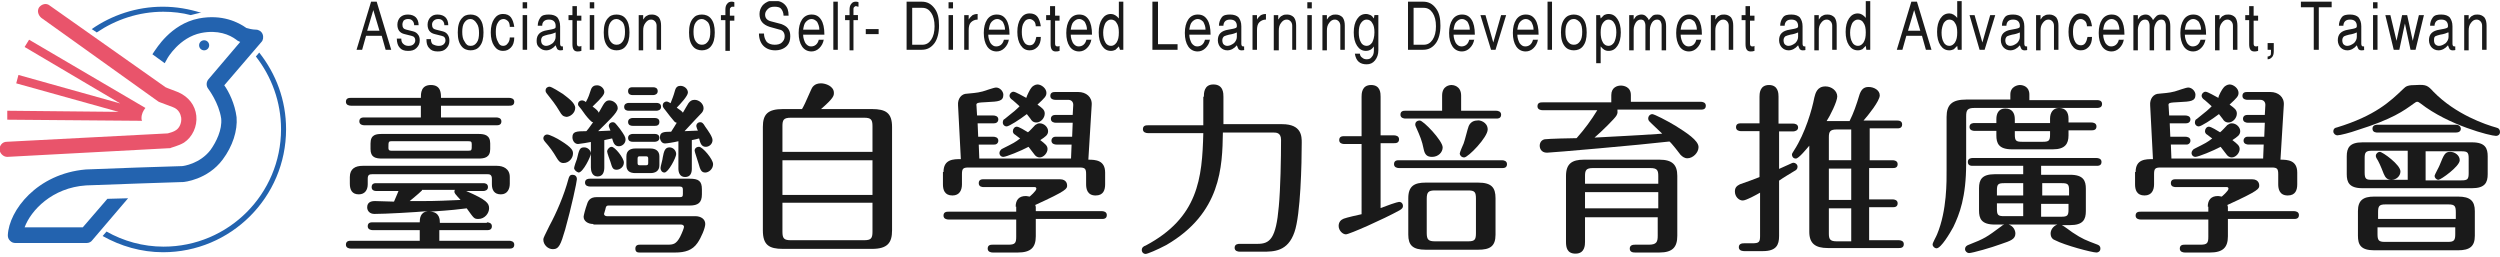 <?xml version="1.0" encoding="utf-8"?>
<!-- Generator: Adobe Illustrator 24.0.3, SVG Export Plug-In . SVG Version: 6.00 Build 0)  -->
<svg version="1.1" id="Layer_1" xmlns="http://www.w3.org/2000/svg" xmlns:xlink="http://www.w3.org/1999/xlink" x="0px" y="0px"
	 viewBox="0 0 894 92" style="enable-background:new 0 0 894 92;" xml:space="preserve">
<style type="text/css">
	.st0{clip-path:url(#SVGID_2_);}
	.st1{fill:#1A1A1A;}
	.st2{fill:#E9546B;}
	.st3{fill:#2363AF;}
</style>
<g>
	<defs>
		<rect id="SVGID_1_" x="-0.2" y="0.4" width="894.2" height="90.3"/>
	</defs>
	<clipPath id="SVGID_2_">
		<use xlink:href="#SVGID_1_"  style="overflow:visible;"/>
	</clipPath>
	<g class="st0">
		<path class="st1" d="M174.1,79.5c0.6,0,1.8,0.2,1.8,1.4c0,1.4-1.2,1.4-1.8,1.4h-17v3.8h25c0.6,0,1.8,0.2,1.8,1.4
			c0,1.4-1.2,1.4-1.8,1.4h-56.6c-0.6,0-1.8-0.2-1.8-1.4c0-1.4,1.2-1.4,1.8-1.4h24.6v-3.8h-16.8c-0.6,0-1.8-0.2-1.8-1.4
			c0-1.4,1.2-1.4,1.8-1.4h16.8c0-1.4,0.2-3.6,2.8-4c-4.4,0.4-15,1-19,1c-1.6,0-2.6-1-2.6-2.4c0-2.2,2.2-2.2,2.8-2.2
			c0.2,0,5.8,0.2,6.8,0.2c1-2.4,1.4-3.2,1.6-3.8h-8c-0.6,0-1.6-0.2-1.6-1.4c0-1.4,1.2-1.4,1.6-1.4h38.4c0.6,0,1.6,0.2,1.6,1.4
			s-1.2,1.4-1.6,1.4h-6.2c7.4,3.2,8.2,4.4,8.2,6.2s-1.6,3.8-3.8,3.8c-1.6,0-1.6-0.2-4.2-3.8c-3.4,0.4-4.4,0.6-13.2,1.2
			c3.6,0,3.6,3,3.6,4h16.8V79.5z M182.1,35c0.6,0,1.8,0.2,1.8,1.4c0,1.4-1.2,1.4-1.8,1.4h-24.4V42h19.8c0.6,0,1.8,0.2,1.8,1.4
			c0,1.4-1.2,1.4-1.8,1.4h-47.2c-0.6,0-1.8-0.2-1.8-1.4c0-1.4,1.2-1.4,1.8-1.4h20.2v-4.2h-25c-0.6,0-1.8-0.2-1.8-1.4
			c0-1.4,1.2-1.4,1.8-1.4h25c0-1.6,0-4.6,3.6-4.6c3.6,0,3.6,3,3.6,4.6H182.1z M177.7,59.3c2.2,0,4.6,1,4.6,4v2.4
			c0,1.8-0.8,3.8-3.2,3.8c-2.4,0-3.2-1.6-3.2-3.6v-2c0-1.6-1-1.6-1.6-1.6h-41.2c-1,0-1.6,0.2-1.6,1.6v2c0,2-1,3.6-3.2,3.6
			c-2.4,0-3.2-1.6-3.2-3.8v-2.4c0-3,2-4,4.6-4H177.7L177.7,59.3z M175.3,53.3c0,3-2,3.4-4.2,3.4h-34.4c-2.4,0-4.2-0.4-4.2-3.4v-2
			c0-3.2,2-3.4,4.2-3.4h34.4c2.2,0,4.2,0.4,4.2,3.4V53.3z M167.5,53.9c1.2,0,1.2-0.2,1.2-2.2c0-1-0.2-1.2-1.2-1.2h-27.4
			c-1.2,0-1.2,0.2-1.2,2.4c0,1,0.6,1,1.2,1H167.5L167.5,53.9z M150.9,68.1c-1.4,1.4-4.2,3.6-4.4,3.8h5c4.4,0,8.8-0.2,13.2-0.4
			c-2-2.2-2.2-2.4-2.2-3c0-0.2,0-0.4,0.2-0.6h-11.8V68.1z"/>
		<path class="st1" d="M200.5,50.3c4.2,2.6,4.4,3.6,4.4,4.6c0,1.6-1.4,3.4-3.4,3.4c-1.2,0-1.8-0.8-2.4-1.8c-1.4-2.4-2.6-4-4.2-5.8
			c-0.2-0.2-0.6-0.8-0.6-1.2c0-0.8,0.6-1.4,1.4-1.4C196.5,48.1,199.3,49.5,200.5,50.3z M196.5,80.7c2.4-4.4,5.2-10.8,6.8-16.8
			c0.2-0.6,0.4-1.4,1.4-1.4c0.8,0,1.6,0.4,1.6,1.6c0,0.8-2,10.2-4.2,18c-1.6,5.4-2.2,7-4.4,7c-1.8,0-3.4-1.6-3.4-3.4
			C194.3,84.9,194.9,84.1,196.5,80.7z M200.1,39.8c-1.4-2.4-3-4.4-4.6-6.4c-0.2-0.2-0.4-0.6-0.4-1c0-1,0.8-1.4,1.4-1.4
			c0.8,0,3.8,2,4.8,2.6c1.8,1.4,4.4,3.2,4.4,5c0,1.8-1.8,3.2-3.2,3.2C201.3,41.6,200.9,41.2,200.1,39.8z M211.7,50.7
			c-0.8,0.2-4.6,0.8-5,0.8c-1.2,0-2-1.2-2-2.4c0-2,1.2-2.2,5-2.2c1.2-1.4,1.2-1.6,2.4-3.2c-0.4,0-0.6-0.2-1.2-0.8
			c-1-1-2.2-2.6-3-3.8c-1-1.2-1.2-1.4-1.2-1.8c0-1,0.8-1.4,1.4-1.4c0.4,0,1,0.2,1.4,0.6c1-1.8,1.2-2.6,1.8-4.4
			c0.4-1.2,1.2-1.6,2.2-1.6c1.4,0,2.6,1.2,2.6,2.4c0,0.8-0.6,1.8-4.2,5.2c1.4,1,2,1.6,2.2,2.2c0.6-1,0.8-1.4,1.6-2.8
			c0.6-1,1.2-1.6,2.2-1.6c1.4,0,3,1.2,3,2.8s-3.6,4.8-7,8.2c0.6,0,3.8-0.2,4.4-0.2c-0.2-0.6-0.6-1.4-0.6-1.6c0-1,0.8-1.4,1.4-1.4
			c0.8,0,1,0.4,2.6,2.4c1.6,2.2,2,3,2,3.8c0,1.4-1.2,2.4-2.4,2.4c-1.6,0-2-1.4-2.4-2.8c-1.2,0.2-1.6,0.4-2.8,0.6v9.8
			c0,1.4-0.4,3.2-2.4,3.2s-2.4-2-2.4-3.2v-9.2H211.7z M205.3,60.1c0-0.4,0.8-2.8,1-3.2c0.8-3.4,1-4.2,2.6-4.2c1.4,0,2.4,1.2,2.4,2.2
			s-2.8,6.8-4.4,6.8C206.1,61.5,205.3,60.7,205.3,60.1z M212.1,80.1c-1.8,0-3.4-1-3.4-2.6c0-0.4,0.6-2.8,1.2-4.4
			c0.4-1.4,1.2-2.6,3.4-2.6H243c1,0,1.2-0.2,1.2-1.2v-1.4c0-0.8-0.2-1.2-1.2-1.2h-32c-0.6,0-1.8-0.2-1.8-1.4c0-1.4,1.4-1.4,1.8-1.4
			h35.6c3.2,0,4.4,0.8,4.4,3.8v1.8c0,3-1.4,4-4.4,4h-29c-0.6,0-0.8,0.2-1,0.8c0,0.4-0.6,2-0.6,2.2c0,0.4,0.4,0.8,1,0.8h31.6
			c2,0,3.6,1,3.6,2.8c0,1.4-1.4,4.8-2.8,6.8c-1.8,2.6-4.4,3.4-8,3.4h-12.6c-0.6,0-1.6,0-1.6-1.4c0-1.4,1.2-1.4,1.6-1.4h9.8
			c2.2,0,3.2-0.2,4.6-2.8c0.8-1.6,1.4-3.2,1.4-3.6s-0.4-0.8-1-0.8h-31.4V80.1z M218.7,52.5c1.2,0,4.4,4,4.4,5.6
			c0,1.6-1.4,2.6-2.6,2.6c-1.4,0-1.6-0.8-2.2-2.8c-0.2-0.6-1.2-3.2-1.2-3.8C217.3,53.1,218.1,52.5,218.7,52.5z M234.8,36.8
			c0.6,0,1.6,0.2,1.6,1.4s-1.2,1.4-1.6,1.4h-10c-0.6,0-1.6-0.2-1.6-1.4s1.2-1.4,1.6-1.4H234.8z M235.8,59.1c0,2-1.4,2.8-3.2,2.8
			h-5.4c-2,0-3.2-0.8-3.2-2.8v-3.2c0-2.2,1.6-2.8,3.2-2.8h5.4c2,0,3.2,1,3.2,2.8V59.1z M233.6,31.2c0.6,0,1.6,0.2,1.6,1.4
			c0,1.2-1.2,1.4-1.6,1.4h-7.4c-0.6,0-1.6-0.2-1.6-1.4c0-1.4,1.2-1.4,1.6-1.4H233.6L233.6,31.2z M234.2,42.2c0.6,0,1.6,0.2,1.6,1.4
			c0,1.4-1.2,1.4-1.6,1.4h-8c-0.6,0-1.6-0.2-1.6-1.4c0-1.2,1.2-1.4,1.6-1.4H234.2z M234.2,47.9c0.6,0,1.6,0.2,1.6,1.4
			c0,1.2-1.2,1.4-1.6,1.4h-8c-0.6,0-1.6-0.2-1.6-1.4c0-1.2,1.2-1.4,1.6-1.4H234.2z M231.8,56.7c0-0.6-0.2-0.8-0.8-0.8h-2.2
			c-0.4,0-0.8,0-0.8,0.8v1.6c0,0.6,0.2,0.8,0.8,0.8h2.2c0.6,0,0.8-0.2,0.8-0.8V56.7z M242.6,50.5c-1.6,0.4-4.2,0.8-4.8,0.8
			c-1.2,0-1.8-1.2-1.8-2.2c0-1.8,1.2-2,4-2c1-1.6,1.2-1.8,2-3.2c-0.2,0-0.6-0.2-0.8-0.4c-0.4-0.4-2.8-3.4-3.2-4c-1-1.2-1-1.4-1-1.8
			c0-1,0.8-1.4,1.4-1.4c0.4,0,1,0.4,1.4,0.6c0.6-1.6,1-2.4,1.6-4.6c0.4-1.4,1.2-1.6,2-1.6c1.2,0,2.6,1,2.6,2.4c0,1.2-2.8,4.2-4,5.4
			c1.2,0.8,2,1.4,2.2,1.8c0.4-0.6,1.8-3.2,2-3.4c0.6-0.8,1.2-1.2,2.2-1.2c1.6,0,3.2,1.4,3.2,3c0,0.8-0.4,1.4-0.8,1.8
			c-1.2,1.2-3,3.2-6,6.4c0.6,0,4-0.2,4.8-0.2c-0.2-0.2-0.6-1.4-0.6-1.6c0-0.8,0.6-1.4,1.4-1.4c0.6,0,1,0.2,1.8,1.6
			c1,1.4,2.6,3.6,2.6,4.8c0,1.4-1.2,2.4-2.4,2.4c-1.6,0-2-1.4-2.4-3c-0.8,0.2-1.4,0.4-2.6,0.6v10.2c0,1.4-0.4,3-2.4,3
			s-2.4-1.8-2.4-3V50.5L242.6,50.5z M236.2,60.1c0-0.6,0.8-3.2,0.8-3.8c0.4-2.2,0.8-3.6,2.4-3.6c1.4,0,2.4,1.2,2.4,2.4
			c0,1.2-2.8,6.6-4.2,6.6C236.6,61.7,236.2,60.7,236.2,60.1z M250,52.5c1.2,0,5,4.4,5,6.2s-1.6,3-2.8,3c-1.4,0-1.8-1-2.4-3.2
			c-0.2-0.8-1.4-4.2-1.4-4.6C248.4,53.1,249,52.5,250,52.5z"/>
		<path class="st1" d="M286.8,39c0.8-1.4,1-1.8,3.2-6.8c0.4-1,1.2-2.4,3.6-2.4c1.6,0,4.6,1,4.6,3.4c0,1,0,1.8-4.6,5.8h18.2
			c5,0,7.2,1.4,7.2,6.4v37c0,4.4-1.6,6.6-7.2,6.6H280c-5,0-7.2-1.4-7.2-6.6v-37c0-4.4,1.6-6.4,7.2-6.4H286.8z M279.8,54.3H312v-9.2
			c0-2.4-0.6-3-3-3h-26.2c-2.6,0-3,0.8-3,3V54.3z M312,57.3h-32.2v12.4H312V57.3z M312,72.5h-32.2v10.4c0,2.4,0.6,3,3,3H309
			c2.4,0,3-0.6,3-3V72.5z"/>
		<path class="st1" d="M363.2,73.9c0-2.4,1.2-3.8,3.6-3.8c0.6,0,1,0.2,1.4,0.2c0,0,2.4-2,2.4-2.8c0-0.4-0.2-0.6-0.6-0.6h-18.2
			c-0.4,0-1.8,0-1.8-1.4s1.2-1.4,1.8-1.4h27.2c2.6,0,2.6,2,2.6,2.2c0,1.2,0,1.8-11.4,7c0,0.2,0.2,0.4,0.2,0.8v1.4h23.6
			c0.6,0,1.8,0.2,1.8,1.4c0,1.4-1.2,1.4-1.8,1.4h-23.6v6.2c0,4-1.8,5.8-6.4,5.8h-9c-0.6,0-1.8-0.2-1.8-1.4c0-1.4,1.2-1.4,1.8-1.4
			h5.6c2.4,0,2.8-0.6,2.8-2.8v-6.2h-24.2c-0.6,0-1.8-0.2-1.8-1.4c0-1.4,1.2-1.4,1.8-1.4h24.2v-1.8H363.2z M337.4,61.5
			c0-4.6,3.6-4.6,6.2-4.6l-1-19.2c-0.2-2.4,1.2-4.2,3.2-4.2c1.6-0.2,3.4-0.2,5.6-0.8c0.8-0.2,4-1.4,4.8-1.4c1.4,0,2.6,1.4,2.6,2.6
			c0,2.4-2,2.4-5.6,2.6c-3.8,0.2-4.2,0.2-4,1.4l0.2,3.4h5.8c0.6,0,1.8,0.2,1.8,1.4c0,0.4-0.2,1.4-1.6,1.4h-5.8l0.2,4.8h5.4
			c0.6,0,1.8,0.2,1.8,1.4c0,0.8-0.6,1.4-1.4,1.4H350l0.2,5h32.8l0.2-5h-5.4c-0.6,0-1.8-0.2-1.8-1.4c0-0.8,0.6-1.4,1.4-1.4h6l0.2-5
			h-6c-0.6,0-1.8-0.2-1.8-1.4c0-0.2,0-1.4,1.6-1.4h6.2l0.2-3.6c0-1.2-0.8-1.8-1.8-1.8h-4.6c-0.6,0-1.8-0.2-1.8-1.4
			c0-1.4,1.2-1.4,1.8-1.4h8.2c2.8,0,5,1.8,4.8,4.6l-1.2,19.6c2.6,0,6,0.2,6,4.6v4.2c0,2-0.6,4-3.4,4c-3,0-3.4-2.4-3.4-4v-3.6
			c0-2-0.4-2.4-2.4-2.4h-39.6c-2,0-2.4,0.4-2.4,2.4v3.6c0,2-0.8,4-3.4,4c-2.8,0-3.4-2-3.4-4v-4.4H337.4z M370.2,44.7
			c0.6-0.4,1-0.6,1.6-0.6c1.6,0,3,1.4,3,2.8c0,1.4-1,2-2.8,3.2c1.8,1.4,2.6,2,2.6,3.2c0,1.4-1.4,3-2.8,3c-1,0-1.6-0.6-2-1.2
			c-1.2-1.6-1.4-1.8-2-2.6c-2.6,1.4-8,3.6-9,3.6c-0.8,0-1.4-0.6-1.4-1.4c0-0.6,0.4-1,0.8-1.4c4.4-2.2,4.8-2.4,6.6-3.8
			c-0.4-0.2-1.8-1.4-2.2-1.6c-0.2-0.2-0.4-0.6-0.4-1c0-0.8,0.6-1.6,1.4-1.6s3,1.4,4,2C368.2,46.9,369.8,45.1,370.2,44.7z
			 M368.8,31.4c0.4-0.6,1.4-1.2,2.2-1.2c1.4,0,3.2,1.4,3.2,3c0,1.2-0.6,1.8-3.2,4.2c1.6,1.2,2.6,1.8,2.6,3.2c0,1.6-1.4,3.2-3,3.2
			c-1.2,0-1.8-0.8-2-1.2c-0.2-0.2-1.2-1.6-1.4-1.8c-2.6,2-6.4,4.4-7.2,4.4c-0.8,0-1.4-0.6-1.4-1.4c0-0.8,0.4-1.2,0.6-1.2
			c3.8-3,4.2-3.4,5.4-4.6c0,0-2.6-2.4-3-2.6c-0.4-0.4-0.6-0.8-0.6-1.2c0-0.6,0.6-1.4,1.4-1.4c0.8,0,3.4,1.6,4.6,2.2
			C367.2,34.2,368.4,31.8,368.8,31.4z"/>
		<path class="st1" d="M430.5,34.6c0-1.2,0-4.4,3.4-4.4c3.6,0,3.6,3.2,3.6,4.4v9.8h21c7,0,7,4.4,7,6.6c0,7.4-0.4,25.8-2.6,32
			c-2.4,7-7.4,7-11.4,7h-8.2c-0.6,0-1.8-0.2-1.8-1.4c0-1.4,1.4-1.4,1.8-1.4h6.4c4.4,0,6.6-1.8,7.6-13.4c0.6-6.4,0.8-17.2,0.8-23.8
			c0-2.6-1.8-2.6-2.6-2.6h-18.2c-0.2,12.2-0.6,28.8-20.2,40.2c-3.4,1.8-6.8,3.2-7.4,3.2c-0.8,0-1.4-0.6-1.4-1.4c0-1,0.8-1.4,1.4-1.6
			c18.8-10,20.2-24,20.6-40.2h-19.8c-0.6,0-1.8-0.2-1.8-1.4c0-1.4,1.2-1.4,1.8-1.4h19.8V34.6H430.5z"/>
		<path class="st1" d="M486.9,34.6c0-1,0-4.2,3.4-4.2s3.4,3,3.4,4.2v13.8h4.8c0.6,0,1.8,0.2,1.8,1.4c0,1.4-1.2,1.4-1.8,1.4h-4.8
			v23.2c2-0.8,6-2.2,6.6-2.2c1,0,1.4,0.8,1.4,1.4s-0.2,1-1.2,1.6c-5.8,3.2-18,8.6-19.2,8.6c-1.2,0-2.6-1.4-2.6-3
			c0-1.4,0.8-2.2,1.8-2.6c1-0.4,5.4-1.4,6.4-1.6V51.5h-6.2c-0.6,0-1.8-0.2-1.8-1.4c0-1.4,1.2-1.4,1.8-1.4h6.2V34.6L486.9,34.6z
			 M500.3,60.1c-0.6,0-1.8-0.2-1.8-1.4c0-1.4,1.2-1.4,1.8-1.4h36.8c0.6,0,1.8,0.2,1.8,1.4c0,1.4-1.2,1.4-1.8,1.4H500.3z M515.7,39.6
			v-5.4c0-3.6,2.8-3.8,3.4-3.8c0.4,0,3.4,0.2,3.4,3.8v5.4H535c0.6,0,1.8,0.2,1.8,1.4c0,1.4-1.2,1.4-1.8,1.4h-32.4
			c-0.6,0-1.8-0.2-1.8-1.4c0-1.4,1.2-1.4,1.8-1.4H515.7z M534.8,83.9c0,4.2-2,5.4-6.2,5.4h-18.8c-4.6,0-6.2-1.6-6.2-5.4v-13
			c0-4.4,2.2-5.6,6.2-5.6h18.8c4.8,0,6.2,1.8,6.2,5.6V83.9z M515.9,52.7c0,1.8-1.6,3.4-3.8,3.4c-1.8,0-2.6-0.8-3-2.8
			c-0.6-3-1.2-4.4-2.8-8c-0.2-0.4-0.2-0.6-0.2-0.8c0-0.8,0.6-1.4,1.6-1.4C508.9,43,515.9,50.3,515.9,52.7z M527.8,71.1
			c0-2.4-0.4-3-2.8-3h-11.8c-2.4,0-3,0.6-3,3v12.2c0,2.4,0.6,3,3,3H525c2.4,0,2.8-0.6,2.8-3V71.1z M532,46.3c0,2.8-7,10-8.4,10
			c-1,0-1.6-0.8-1.6-1.4c0-0.4,1.2-3.2,1.4-3.6c0.4-1,1.4-5.2,1.8-6.2c0.6-1.4,1.8-2,3-2C529,42.8,532,43.6,532,46.3z"/>
		<path class="st1" d="M578.4,39.4c0,0.6,0.2,1-0.4,2c-0.6,1-5,5.4-7.8,7.8c10.4-0.6,12.6-0.6,24.2-1.4c-1.2-1.2-3.2-3-4.4-4.2
			c-0.2-0.2-0.6-0.6-0.6-1.2c0-1,0.8-1.6,1.4-1.6c0.8,0,5.4,2.4,8.4,4.2c3.8,2.4,8.2,5.2,8.2,7.6c0,2-2,4-4,4c-1,0-1.8-0.6-2.4-1.2
			c-0.6-0.8-3.2-4.2-4-4.8c-10.2,1.2-42.4,4-43.8,4c-2.2,0-2.6-1.8-2.6-2.4c0-1.4,0.8-2.2,1.8-2.4c1.4-0.2,9.8-0.4,11.4-0.4
			c3-3.4,5.2-6.4,7.4-10h-19.6c-0.6,0-1.8-0.2-1.8-1.4c0-1.4,1.2-1.4,1.8-1.4h24.6V34c0-2.8,2.2-3.4,3.4-3.4c1,0,3.6,0.4,3.6,3.4
			v2.4h25c0.6,0,1.8,0.2,1.8,1.4c0,1.4-1.2,1.4-1.8,1.4h-29.8V39.4z M566.8,77.5v9c0,1,0,4.2-3.4,4.2c-3,0-3.4-2.2-3.4-4.2V62.9
			c0-4.4,2.2-5.8,6.4-5.8h27c4.6,0,6.4,1.8,6.4,5.8v21.4c0,4-1.6,6-6.4,6h-8.6c-0.6,0-2,0-2-1.4c0-1.4,1.4-1.4,2-1.4h4.8
			c2.8,0,3.2-1,3.2-3.2v-6.6h-26V77.5z M593,65.7v-2.8c0-2-0.4-2.8-2.8-2.8h-20.6c-2.4,0-2.8,0.8-2.8,2.8v2.8H593z M593,74.5v-5.8
			h-26.2v5.8H593z"/>
		<path class="st1" d="M629.2,34.6c0-1,0-4.2,3.4-4.2s3.4,3.2,3.4,4.2v9.6h5.2c0.6,0,1.8,0.2,1.8,1.4c0,1.2-1.4,1.4-1.8,1.4h-5v13.4
			c0.6-0.2,3.4-1.6,4-1.8c0.4-0.2,0.8-0.4,1.2-0.4c0.6,0,1.4,0.6,1.4,1.4s-0.4,1.2-1.2,1.6c-1,0.6-4,2.4-5.4,3.4v19.8
			c0,3.2-1,5.4-5.8,5.4h-6.6c-0.4,0-2,0-2-1.4s1.4-1.4,2-1.4h2.8c2.4,0,2.8-0.4,2.8-2.6V68.9c-1.4,0.8-5,2.8-6.2,2.8
			c-1.4,0-2.8-1.4-2.8-3.2c0-1.4,0.6-2,1.8-2.6c1.2-0.4,6.2-2.2,7-2.6V46.9h-6.6c-0.6,0-1.8-0.2-1.8-1.4c0-1.4,1.2-1.4,1.8-1.4h6.6
			V34.6L629.2,34.6z M668.4,57.3h8.4c0.6,0,1.8,0.2,1.8,1.4c0,1.4-1.2,1.4-1.8,1.4h-8.4v11.2h8.4c0.6,0,1.8,0.2,1.8,1.4
			c0,1.4-1.2,1.4-1.8,1.4h-8.4v11.8h10.6c0.6,0,1.8,0.2,1.8,1.4c0,1.4-1.2,1.4-1.8,1.4h-25.4c-4.4,0-6.6-1.6-6.6-5.8V52.1
			c-1.2,1.4-3.8,4.6-4.8,4.6s-1.4-0.8-1.4-1.4c0-0.4,0.2-0.6,0.8-1.6c4-6.2,6.4-14.6,7.2-18.8c0.4-1.6,1-4,4-4
			c2.2,0,4.2,1.6,4.2,3.6c0,1.8-2.6,7-3.8,8.8h8.2c1.4-2.8,2.4-5.6,3.6-9.6c0.6-1.6,1.4-2.6,3.2-2.6c2,0,4,1.2,4,3
			c0,2-4.2,7.2-5.8,9h12c0.8,0,1.8,0.2,1.8,1.4c0,1.4-1.2,1.4-1.8,1.4h-9.8v11.4H668.4z M662,46.3h-5.2c-2.4,0-2.8,0.8-2.8,2.8v8.2
			h8V46.3z M662,60.3h-8v11.2h8V60.3z M662,74.5h-8v9c0,2,0.4,2.8,2.8,2.8h5.2V74.5z"/>
		<path class="st1" d="M718.9,35.8v-2c0-3,2.8-3.4,3.4-3.4c1.2,0,3.4,0.6,3.4,3.4v2h24.2c0.4,0,1.8,0,1.8,1.4c0,1.4-1.4,1.4-1.8,1.4
			h-43.8c-2.6,0-3,0.8-3,3v16.8c0,12.2-2.4,18.2-4.6,22.8c-1.2,2.2-4.4,7.6-6,7.6c-0.6,0-1.4-0.6-1.4-1.4c0-0.6,1.4-3,1.6-3.6
			c3.6-8.6,3.4-19.2,3.4-23v-19c0-4.4,2-6.2,7-6.2h15.8V35.8z M723.5,59.3h-18c-0.6,0-1.8,0-1.8-1.4s1.4-1.4,1.8-1.4h44.2
			c0.6,0,1.8,0.2,1.8,1.4c0,1.4-1.2,1.4-1.8,1.4h-19.8v3.2h10.4c4.8,0,5.6,2.2,5.6,5v8c0,3-1,5-5.6,5h-3c0.6,0.2,3.2,2.2,3.8,2.6
			c3.6,2.4,4.8,2.8,9,4.4c0.4,0.2,1,0.4,1,1.4s-0.8,1.4-1.4,1.4c-1.6,0-11.4-2.6-14.8-4.4c-0.6-0.2-1.6-0.8-1.6-2.4
			c0-1.2,0.8-2.6,2.4-3.2h-17.4c1.8,0.6,2.4,2.2,2.4,3.2c0,2-1.6,2.6-5.2,3.8c-3.2,1.2-10.2,3.2-11.4,3.2c-0.6,0-1.4-0.6-1.4-1.4
			c0-1,0.8-1.4,1.4-1.6c5.6-2.2,6.2-2.6,11.6-6.6c0.4-0.4,0.6-0.4,1-0.6h-3.4c-4.8,0-5.6-2.2-5.6-5v-8c0-3,1-5,5.6-5h10.2V59.3z
			 M733.1,43.8v-1.4c0-2,1-3.8,3.2-3.8c2.4,0,3.4,1.6,3.4,3.8v1.4h8.2c0.6,0,1.8,0.2,1.8,1.4c0,1.4-1.2,1.4-1.8,1.4h-8.2v1.8
			c0,3-1.2,5-5.6,5h-14.6c-4.8,0-5.6-2.2-5.6-5v-1.6h-7.8c-0.6,0-1.8-0.2-1.8-1.4c0-1.4,1.4-1.4,1.8-1.4h7.8v-1.4
			c0-2,0.8-3.8,3.2-3.8c2.4,0,3.4,1.6,3.4,3.8V44h12.6V43.8z M723.5,65.5h-6.8c-2.2,0-2.6,0.4-2.6,2.6v1.8h9.4V65.5z M723.5,72.7
			h-9.4v2c0,2.2,0.4,2.6,2.6,2.6h6.8V72.7z M720.5,46.9v1.2c0,2.2,0.4,2.6,2.6,2.6h7.4c2.2,0,2.6-0.4,2.6-2.6v-1.2H720.5z
			 M730.1,69.9h9.8v-1.8c0-2.2-0.4-2.6-2.6-2.6h-7v4.4H730.1z M730.1,77.5h7c2.2,0,2.6-0.4,2.6-2.6v-2h-9.8v4.6H730.1z"/>
		<path class="st1" d="M789.5,73.9c0-2.4,1.2-3.8,3.6-3.8c0.6,0,1,0.2,1.4,0.2c0,0,2.4-2,2.4-2.8c0-0.4-0.2-0.6-0.6-0.6h-18.2
			c-0.4,0-1.8,0-1.8-1.4s1.2-1.4,1.8-1.4h27.2c2.6,0,2.6,2,2.6,2.2c0,1.2,0,1.8-11.4,7c0,0.2,0.2,0.4,0.2,0.8v1.4h23.6
			c0.6,0,1.8,0.2,1.8,1.4c0,1.4-1.2,1.4-1.8,1.4h-23.6v6.2c0,4-1.8,5.8-6.4,5.8h-9c-0.6,0-1.8-0.2-1.8-1.4c0-1.4,1.2-1.4,1.8-1.4
			h5.6c2.4,0,2.8-0.6,2.8-2.8v-6.2h-24.2c-0.6,0-1.8-0.2-1.8-1.4c0-1.4,1.2-1.4,1.8-1.4h24.2v-1.8H789.5z M763.7,61.5
			c0-4.6,3.6-4.6,6.2-4.6l-1-19.2c-0.2-2.4,1.2-4.2,3.2-4.2c1.6-0.2,3.4-0.2,5.6-0.8c0.8-0.2,4-1.4,4.8-1.4c1.4,0,2.6,1.4,2.6,2.6
			c0,2.4-2,2.4-5.6,2.6c-3.8,0.2-4.2,0.2-4,1.4l0.2,3.4h5.8c0.6,0,1.8,0.2,1.8,1.4c0,0.4-0.2,1.4-1.6,1.4h-5.8l0.2,4.8h5.4
			c0.6,0,1.8,0.2,1.8,1.4c0,0.8-0.6,1.4-1.4,1.4h-5.6l0.2,5h32.8l0.2-5h-5.4c-0.6,0-1.8-0.2-1.8-1.4c0-0.8,0.6-1.4,1.4-1.4h6l0.2-5
			h-6c-0.6,0-1.8-0.2-1.8-1.4c0-0.2,0-1.4,1.6-1.4h6.2l0.2-3.6c0-1.2-0.8-1.8-1.8-1.8h-4.6c-0.6,0-1.8-0.2-1.8-1.4
			c0-1.4,1.2-1.4,1.8-1.4h8.2c2.8,0,5,1.8,4.8,4.6l-1.2,19.6c2.6,0,6,0.2,6,4.6v4.2c0,2-0.6,4-3.4,4c-3,0-3.4-2.4-3.4-4v-3.6
			c0-2-0.4-2.4-2.4-2.4h-39.6c-2,0-2.4,0.4-2.4,2.4v3.6c0,2-0.8,4-3.4,4c-2.8,0-3.4-2-3.4-4v-4.4H763.7z M796.5,44.7
			c0.6-0.4,1-0.6,1.6-0.6c1.6,0,3,1.4,3,2.8c0,1.4-1,2-2.8,3.2c1.8,1.4,2.6,2,2.6,3.2c0,1.4-1.4,3-2.8,3c-1,0-1.6-0.6-2-1.2
			c-1.2-1.6-1.4-1.8-2-2.6c-2.6,1.4-8,3.6-9,3.6c-0.8,0-1.4-0.6-1.4-1.4c0-0.6,0.4-1,0.8-1.4c4.4-2.2,4.8-2.4,6.6-3.8
			c-0.4-0.2-1.8-1.4-2.2-1.6c-0.2-0.2-0.4-0.6-0.4-1c0-0.8,0.6-1.6,1.4-1.6c0.8,0,3,1.4,4,2C794.5,46.9,796.1,45.1,796.5,44.7z
			 M795.1,31.4c0.4-0.6,1.4-1.2,2.2-1.2c1.4,0,3.2,1.4,3.2,3c0,1.2-0.6,1.8-3.2,4.2c1.6,1.2,2.6,1.8,2.6,3.2c0,1.6-1.4,3.2-3,3.2
			c-1.2,0-1.8-0.8-2-1.2c-0.2-0.2-1.2-1.6-1.4-1.8c-2.6,2-6.4,4.4-7.2,4.4s-1.4-0.6-1.4-1.4c0-0.8,0.4-1.2,0.6-1.2
			c3.8-3,4.2-3.4,5.4-4.6c0,0-2.6-2.4-3-2.6c-0.4-0.4-0.6-0.8-0.6-1.2c0-0.6,0.6-1.4,1.4-1.4c0.8,0,3.4,1.6,4.6,2.2
			C793.3,34.2,794.7,31.8,795.1,31.4z"/>
		<path class="st1" d="M870.2,32.8c8,8.2,18.8,11.8,22.4,12.8c1,0.2,1.4,0.8,1.4,1.6c0,1-0.8,1.4-1.4,1.4c-2,0-17-3.8-27-11.6
			c-0.6-0.4-0.8-0.6-1.2-0.6c-0.4,0-0.6,0.2-1.2,0.6c-3.6,2.6-7.6,5.6-20.4,9.6c-2.2,0.8-6,1.8-7,1.8c-0.6,0-1.4-0.6-1.4-1.4
			c0-1.2,1-1.4,1.2-1.4c13.8-4.2,19.2-9.4,23.8-13.8c1-1,1.6-1.4,4.8-1.4C867.6,30.2,868.2,30.6,870.2,32.8z M889.6,62.3
			c0,3-1,5-5.6,5h-39.2c-4.8,0-5.6-2.2-5.6-5v-6.4c0-3,1-5,5.6-5H884c4.8,0,5.6,2.2,5.6,5V62.3z M885,84.3c0,3.8-1.8,5.2-6,5.2h-30
			c-4.8,0-5.8-2-5.8-5.2v-8.8c0-3.8,1.8-5.2,5.8-5.2h30c4.4,0,6,1.6,6,5.2V84.3z M861,53.9h-12.8c-2.2,0-2.6,0.6-2.6,2.6v5.2
			c0,2.4,0.6,2.6,2.6,2.6H861V53.9z M878.2,44.6c1.4,0,1.8,1,1.8,1.4c0,1-0.8,1.4-1.8,1.4h-28c-0.4,0-1.8,0-1.8-1.4
			c0-0.2,0-1.4,1.8-1.4H878.2z M852.4,62.1c-1-2.6-1.8-4.4-2.6-5.6c-0.2-0.4-0.2-0.6-0.2-0.8c0-0.8,0.8-1.4,1.4-1.4
			c1,0,7.4,4.6,7.4,7c0,1.6-1.4,3-3.2,3C853.6,64.3,853,63.5,852.4,62.1z M878.2,78.3v-2.4c0-2.2-0.4-2.8-2.6-2.8H853
			c-2.2,0-2.6,0.6-2.6,2.8v2.4H878.2z M850.2,81.3v2.4c0,2.2,0.4,2.8,2.6,2.8h22.6c2.2,0,2.6-0.6,2.6-2.8v-2.4H850.2z M867.4,64.5
			h12.8c2.2,0,2.6-0.4,2.6-2.6v-5.2c0-2.2-0.4-2.6-2.6-2.6h-12.8V64.5z M872,64.3c-0.8,0-1.4-0.8-1.4-1.4c0-0.4,1.6-3.2,1.8-3.8
			c1.6-4,2-4.8,3.8-4.8c1.6,0,3.4,1.2,3.4,3C879.6,59.5,872.8,64.3,872,64.3z"/>
		<path class="st1" d="M134.7,0.6l5.2,17.2h-2l-1.4-5h-5.6l-1.4,5h-2l5.2-17.2H134.7L134.7,0.6z M135.7,11l-2.2-7.4l-2.2,7.4H135.7z
			"/>
		<path class="st1" d="M148.1,9c0-0.6-0.2-1.2-0.6-1.6c-0.4-0.4-0.8-0.6-1.6-0.6c-0.6,0-1.2,0.2-1.6,0.6c-0.2,0.4-0.4,0.8-0.4,1.4
			c0,1,0.4,1.6,1.4,1.8l2.4,0.6c0.8,0.2,1.4,0.6,1.8,1.2c0.4,0.4,0.6,1.2,0.6,2c0,1.2-0.4,2-1.2,2.8c-0.8,0.8-1.8,1-3,1
			c-1.4,0-2.4-0.4-3-1.2c-0.6-0.6-1-1.8-1-3.2h1.6c0,0.8,0.2,1.4,0.6,1.8c0.6,0.6,1.2,0.8,2,0.8s1.4-0.2,1.8-0.6
			c0.4-0.4,0.6-0.8,0.6-1.4c0-0.8-0.4-1.4-1.4-1.6l-2.4-0.6c-1.8-0.4-2.6-1.6-2.6-3.4c0-1,0.4-2,1-2.6c0.8-0.8,1.8-1,2.8-1
			c1.2,0,2.2,0.4,2.8,1s1,1.6,1,2.8H148.1z"/>
		<path class="st1" d="M158.9,9c0-0.6-0.2-1.2-0.6-1.6c-0.4-0.4-0.8-0.6-1.6-0.6c-0.6,0-1.2,0.2-1.6,0.6c-0.4,0.4-0.6,0.8-0.6,1.4
			c0,1,0.4,1.6,1.4,1.8l2.4,0.6c0.8,0.2,1.4,0.6,1.8,1.2c0.4,0.6,0.6,1.2,0.6,2.2c0,1.2-0.4,2-1.2,2.8c-0.8,0.8-1.8,1-3,1
			c-1.4,0-2.4-0.4-3-1.2c-0.8-0.8-1-1.8-1-3.2h1.6c0,0.8,0.2,1.4,0.6,1.8c0.8,0.4,1.4,0.6,2.2,0.6s1.4-0.2,1.8-0.6
			c0.4-0.4,0.6-0.8,0.6-1.4c0-0.8-0.4-1.4-1.4-1.6l-2.4-0.6c-1.8-0.4-2.6-1.6-2.6-3.4c0-1,0.4-2,1-2.6c0.8-0.8,1.6-1,2.6-1
			c1.2,0,2.2,0.4,2.8,1s1,1.6,1,2.8H158.9L158.9,9z"/>
		<path class="st1" d="M168.3,5.2c1.2,0,2.4,0.4,3.2,1.4c1,1.2,1.4,2.8,1.4,5s-0.4,3.8-1.4,5c-0.8,1-2,1.4-3.2,1.4
			c-1.2,0-2.4-0.4-3.2-1.4c-1-1.2-1.4-2.8-1.4-5s0.4-3.8,1.4-5C165.9,5.6,166.9,5.2,168.3,5.2z M168.3,6.8c-1,0-1.6,0.4-2.2,1.2
			c-0.6,0.8-0.8,2-0.8,3.4c0,1.4,0.2,2.6,0.8,3.4c0.6,1.2,1.2,1.6,2.2,1.6s1.6-0.4,2.2-1.2c0.6-0.8,0.8-2,0.8-3.4
			c0-1.4-0.2-2.6-0.8-3.4C169.9,7.4,169.1,6.8,168.3,6.8z"/>
		<path class="st1" d="M182.3,9.6c0-0.8-0.2-1.6-0.6-2c-0.4-0.4-1-0.8-1.6-0.8c-0.8,0-1.6,0.4-2,1.2c-0.6,0.8-0.8,2-0.8,3.4
			s0.2,2.6,0.8,3.6c0.4,1,1,1.4,1.8,1.4c0.6,0,1.2-0.2,1.6-0.8c0.4-0.4,0.8-1.2,0.8-2.2h1.6c0,1.6-0.4,2.8-1.2,3.6s-1.6,1.2-2.8,1.2
			c-1.4,0-2.4-0.6-3.2-1.8c-0.8-1.2-1.2-2.8-1.2-4.8s0.4-3.6,1.2-4.8s1.8-1.8,3.2-1.8c1.2,0,2.2,0.4,2.8,1.2s1,2,1.2,3.4H182.3z"/>
		<path class="st1" d="M186.9,0.8h1.6V3h-1.6V0.8z M186.9,17.8V5.4h1.6v12.4H186.9z"/>
		<path class="st1" d="M201.5,17.8c-0.4,0.2-0.8,0.2-1.2,0.2s-0.8-0.2-1-0.4c-0.2-0.4-0.4-0.8-0.6-1.4c-1,1.2-2.2,1.8-3.4,1.8
			c-1,0-1.8-0.4-2.4-1c-0.8-0.6-1-1.4-1-2.4c0-2.2,1.2-3.4,3.8-3.8c1.2-0.2,2.2-0.4,2.6-0.6c0.4-0.2,0.4-0.4,0.4-0.8V9.2
			c0-0.6-0.2-1.2-0.6-1.6c-0.4-0.4-1-0.6-1.8-0.6c-0.8,0-1.4,0.2-1.8,0.6c-0.4,0.4-0.6,0.8-0.6,1.6h-1.6c0-1.2,0.4-2.2,1-3
			s1.6-1,3-1s2.4,0.4,3,1c0.6,0.8,1,1.8,1,3.2v6.2c0,0.6,0.2,1,0.6,1h0.4v1.2H201.5z M198.7,11.6c-0.4,0.2-1.4,0.6-2.8,0.8
			c-0.8,0.2-1.4,0.4-1.8,0.6c-0.4,0.4-0.6,0.8-0.6,1.4c0,0.6,0.2,1.2,0.4,1.4c0.4,0.4,0.8,0.6,1.4,0.6c0.8,0,1.6-0.4,2.4-1
			c0.6-0.6,1-1.4,1-2.2V11.6z"/>
		<path class="st1" d="M204.7,2.2h1.6v3.4h1.6v1.8h-1.6v8.2c0,0.6,0.2,1,0.8,1c0.2,0,0.6,0,0.8-0.2v1.8c-0.6,0.2-1,0.2-1.4,0.2
			c-1.2,0-1.8-0.8-1.8-2.6V7.2h-1.4V5.4h1.4V2.2z"/>
		<path class="st1" d="M210.9,0.8h1.6V3h-1.6V0.8z M210.9,17.8V5.4h1.6v12.4H210.9z"/>
		<path class="st1" d="M220.5,5.2c1.2,0,2.4,0.4,3.2,1.4c1,1.2,1.4,2.8,1.4,5s-0.4,3.8-1.4,5c-0.8,1-2,1.4-3.2,1.4
			c-1.2,0-2.4-0.4-3.2-1.4c-1-1.2-1.4-2.8-1.4-5s0.4-3.8,1.4-5C218.1,5.6,219.1,5.2,220.5,5.2z M220.5,6.8c-1,0-1.6,0.4-2.2,1.2
			c-0.6,0.8-0.8,2-0.8,3.4c0,1.4,0.2,2.6,0.8,3.4c0.6,0.8,1.2,1.2,2.2,1.2s1.6-0.4,2.2-1.2c0.6-0.8,0.8-2,0.8-3.4
			c0-1.4-0.2-2.6-0.8-3.4C222.1,7.4,221.3,6.8,220.5,6.8z"/>
		<path class="st1" d="M228.4,17.8V5.4h1.6V7c0.4-0.6,0.8-1.2,1.4-1.4c0.6-0.4,1.2-0.4,1.8-0.4c1,0,1.8,0.4,2.4,1
			c0.6,0.8,0.8,1.8,0.8,3v8.6h-1.6V9.2c0-0.6-0.2-1.2-0.6-1.6c-0.4-0.4-0.8-0.6-1.4-0.6c-0.8,0-1.4,0.4-2,1.2
			C230.2,9,230,9.8,230,11v7h-1.6V17.8z"/>
		<path class="st1" d="M251,5.2c1.2,0,2.4,0.4,3.2,1.4c1,1.2,1.4,2.8,1.4,5s-0.4,3.8-1.4,5c-0.8,1-2,1.4-3.2,1.4
			c-1.2,0-2.4-0.4-3.2-1.4c-1-1.2-1.4-2.8-1.4-5s0.4-3.8,1.4-5C248.6,5.6,249.6,5.2,251,5.2z M251,6.8c-1,0-1.6,0.4-2.2,1.2
			c-0.6,0.8-0.8,2-0.8,3.4c0,1.4,0.2,2.6,0.8,3.4c0.6,0.8,1.2,1.2,2.2,1.2s1.6-0.4,2.2-1.2c0.6-0.8,0.8-2,0.8-3.4
			c0-1.4-0.2-2.6-0.8-3.4C252.6,7.4,251.8,6.8,251,6.8z"/>
		<path class="st1" d="M259.4,17.8V7.2h-1.6V5.4h1.6v-2c0-0.8,0.2-1.6,0.6-2c0.4-0.6,1-0.8,1.6-0.8c0.4,0,0.6,0,1,0.2v1.6
			c-0.2,0-0.6,0-0.8,0c-0.2,0-0.4,0.2-0.6,0.4S261,3.2,261,3.6v2h1.6v1.8H261v10.8h-1.6V17.8z"/>
		<path class="st1" d="M279.4,8.6c1,0.4,1.8,0.8,2.4,1.6c0.6,0.8,0.8,1.6,0.8,2.8c0,1.4-0.4,2.6-1.2,3.4c-1,1-2.4,1.6-4.2,1.6
			c-1.8,0-3.2-0.6-4.2-1.6s-1.6-2.6-1.6-4.4h1.8c0,1.2,0.4,2.2,1,3c0.6,0.6,1.6,1,2.8,1c1,0,2-0.2,2.6-0.8c0.6-0.6,1-1.2,1-2.2
			c0-1.2-0.6-2.2-1.8-2.4l-3.6-1c-2.4-0.8-3.6-2.2-3.6-4.6c0-1.2,0.4-2.2,1.2-3.2c1-1,2.2-1.6,3.8-1.6c1.6,0,3,0.4,4,1.4
			c1,1,1.4,2.2,1.4,4h-1.8c0-1-0.4-2-1-2.6c-0.4-0.4-1.2-0.6-2.2-0.6s-1.8,0.2-2.4,0.8c-0.6,0.6-1,1.2-1,2c0,1.2,0.6,2,2,2.4
			L279.4,8.6z"/>
		<path class="st1" d="M294.6,14c-0.2,1.4-0.8,2.4-1.6,3.2c-0.8,0.8-1.8,1.2-2.8,1.2c-1.4,0-2.6-0.6-3.4-1.8
			c-0.8-1.2-1.2-2.8-1.2-4.8s0.4-3.6,1.2-4.8c0.8-1.2,2-1.8,3.4-1.8c1.6,0,2.6,0.6,3.4,1.8c0.8,1.2,1.2,3,1.2,5.4h-7.6
			c0,1.2,0.4,2.2,0.8,3c0.6,0.8,1.2,1.2,2,1.2c1.4,0,2.4-0.8,2.8-2.4h1.8V14z M293,10.6c0-1.2-0.4-2-0.8-2.8c-0.6-0.6-1.2-1-2-1
			c-0.8,0-1.4,0.4-2,1c-0.6,0.6-0.8,1.6-1,2.8H293z"/>
		<path class="st1" d="M298,17.8V0.6h1.6v17.2H298z"/>
		<path class="st1" d="M303.8,17.8V7.2h-1.6V5.4h1.6v-2c0-0.8,0.2-1.6,0.6-2c0.4-0.6,1-0.8,1.6-0.8c0.4,0,0.6,0,1,0.2v1.6
			c-0.4,0-0.6-0.2-1-0.2c-0.2,0-0.4,0.2-0.6,0.4c-0.2,0.2-0.2,0.4-0.2,0.8v2h1.6v1.8h-1.6V18h-1.4V17.8z"/>
		<path class="st1" d="M309.6,12.2v-1.8h4.6v1.8H309.6z"/>
		<path class="st1" d="M324.2,17.8V0.6h5.4c2,0,3.4,0.8,4.6,2.4c1.2,1.6,1.6,3.6,1.6,6.2s-0.6,4.8-1.6,6.2c-1.2,1.6-2.6,2.4-4.6,2.4
			H324.2z M326.2,16h3.6c1.4,0,2.4-0.6,3.2-1.8c0.8-1.2,1.2-2.8,1.2-4.8s-0.4-3.6-1.2-4.8c-0.8-1.2-1.8-1.8-3.2-1.8h-3.6V16z"/>
		<path class="st1" d="M339.2,0.8h1.6V3h-1.6V0.8z M339.2,17.8V5.4h1.6v12.4H339.2z"/>
		<path class="st1" d="M344.8,17.8V5.4h1.6V7c0.4-0.8,1-1.2,1.4-1.6c0.4-0.2,1-0.4,1.8-0.4v2c-1,0-1.8,0.4-2.4,1s-0.8,1.6-0.8,2.8v7
			H344.8z"/>
		<path class="st1" d="M360.8,14c-0.2,1.4-0.8,2.4-1.6,3.2c-0.8,0.8-1.8,1.2-2.8,1.2c-1.4,0-2.6-0.6-3.4-1.8
			c-0.8-1.2-1.2-2.8-1.2-4.8s0.4-3.6,1.2-4.8c0.8-1.2,2-1.8,3.4-1.8c1.6,0,2.6,0.6,3.4,1.8s1.2,3,1.2,5.4h-7.6c0,1.2,0.4,2.2,0.8,3
			c0.6,0.8,1.2,1.2,2,1.2c1.4,0,2.4-0.8,2.8-2.4h1.8V14z M359.4,10.6c0-1.2-0.4-2-0.8-2.8c-0.6-0.6-1.2-1-2-1s-1.4,0.4-2,1
			c-0.6,0.6-0.8,1.6-1,2.8H359.4z"/>
		<path class="st1" d="M370.4,9.6c0-0.8-0.2-1.6-0.6-2c-0.4-0.4-1-0.8-1.6-0.8c-0.8,0-1.6,0.4-2,1.2c-0.6,0.8-0.8,2-0.8,3.4
			c0,1.4,0.2,2.6,0.8,3.6c0.4,0.8,1.2,1.2,2,1.2c0.6,0,1.2-0.2,1.6-0.8c0.4-0.6,0.6-1.2,0.8-2.2h1.6c0,1.6-0.4,2.8-1.2,3.6
			c-0.8,0.8-1.6,1.2-2.8,1.2c-1.4,0-2.4-0.6-3.2-1.8c-0.8-1.2-1.2-2.8-1.2-4.8s0.4-3.6,1.2-4.8c0.8-1.2,1.8-1.8,3.2-1.8
			c1.2,0,2.2,0.4,2.8,1.2s1,2,1.2,3.4h-1.8V9.6z"/>
		<path class="st1" d="M375.7,2.2h1.6v3.4h1.6v1.8h-1.6v8.2c0,0.6,0.2,1,0.8,1c0.2,0,0.6,0,0.8-0.2v1.8c-0.6,0.2-1,0.2-1.4,0.2
			c-1.2,0-1.8-0.8-1.8-2.6V7.2h-1.6V5.4h1.4V2.2H375.7z"/>
		<path class="st1" d="M390.3,14c-0.2,1.4-0.8,2.4-1.6,3.2c-0.8,0.8-1.8,1.2-2.8,1.2c-1.4,0-2.6-0.6-3.4-1.8
			c-0.8-1.2-1.2-2.8-1.2-4.8s0.4-3.6,1.2-4.8c0.8-1.2,2-1.8,3.4-1.8c1.6,0,2.6,0.6,3.4,1.8c0.8,1.2,1.2,3,1.2,5.4h-7.6
			c0,1.2,0.4,2.2,0.8,3c0.6,0.8,1.2,1.2,2,1.2c1.4,0,2.4-0.8,2.8-2.4h1.8V14z M388.7,10.6c0-1.2-0.4-2-0.8-2.8c-0.6-0.6-1.2-1-2-1
			s-1.4,0.4-2,1c-0.6,0.6-0.8,1.6-1,2.8H388.7z"/>
		<path class="st1" d="M401.9,17.8h-1.4l-0.4-1.2c-0.4,0.4-0.8,0.8-1.2,1.2c-0.4,0.2-1,0.4-1.6,0.4c-1.4,0-2.4-0.6-3.2-1.8
			c-0.8-1.2-1.2-2.8-1.2-4.8s0.4-3.6,1.2-4.8c0.8-1.2,1.8-1.8,3.2-1.8c1,0,2,0.6,2.8,1.6v-6h1.6v17.2H401.9z M400.1,11.6
			c0-1.4-0.2-2.6-0.8-3.4c-0.4-0.8-1.2-1.2-2-1.2c-0.8,0-1.4,0.4-2,1.2c-0.4,0.8-0.8,2-0.8,3.4s0.2,2.6,0.8,3.6
			c0.4,0.8,1.2,1.2,2,1.2c0.8,0,1.4-0.4,2-1.2C399.9,14.2,400.1,13.2,400.1,11.6z"/>
		<path class="st1" d="M414.1,0.6v15.2h7v2h-9V0.6H414.1z"/>
		<path class="st1" d="M432.7,14c-0.2,1.4-0.8,2.4-1.6,3.2c-0.8,0.8-1.8,1.2-2.8,1.2c-1.4,0-2.6-0.6-3.4-1.8
			c-0.8-1.2-1.2-2.8-1.2-4.8s0.4-3.6,1.2-4.8s2-1.8,3.4-1.8c1.6,0,2.6,0.6,3.4,1.8s1.2,3,1.2,5.4h-7.6c0,1.2,0.4,2.2,0.8,3
			c0.6,0.8,1.2,1.2,2,1.2c1.4,0,2.4-0.8,2.8-2.4h1.8V14z M431.1,10.6c0-1.2-0.4-2-0.8-2.8c-0.6-0.6-1.2-1-2-1s-1.4,0.4-2,1
			c-0.6,0.6-0.8,1.6-1,2.8H431.1z"/>
		<path class="st1" d="M445.1,17.8c-0.4,0.2-0.8,0.2-1.2,0.2s-0.8-0.2-1-0.4c-0.2-0.4-0.4-0.8-0.6-1.4c-1,1.2-2.2,1.8-3.4,1.8
			c-1,0-1.8-0.4-2.4-1s-1-1.6-1-2.6c0-2.2,1.2-3.4,3.8-3.8c1.2-0.2,2.2-0.4,2.6-0.6c0.4-0.2,0.4-0.4,0.4-0.8l0,0
			c0-0.6-0.2-1.2-0.6-1.6s-1-0.6-1.8-0.6s-1.4,0.2-1.8,0.6s-0.6,1-0.6,1.6h-1.6c0-1.2,0.4-2.2,1-3s1.6-1,3-1s2.4,0.4,3,1
			c0.6,0.8,1,1.8,1,3.2v6.2c0,0.6,0.2,1,0.6,1h0.4v1.2H445.1z M442.3,11.6c-0.4,0.2-1.4,0.6-2.8,0.8c-0.8,0.2-1.4,0.4-1.8,0.6
			c-0.4,0.4-0.6,0.8-0.6,1.4c0,0.6,0.2,1.2,0.4,1.4c0.4,0.4,0.8,0.6,1.4,0.6c0.8,0,1.6-0.4,2.4-1c0.6-0.6,1-1.4,1-2.2V11.6
			L442.3,11.6z"/>
		<path class="st1" d="M447.9,17.8V5.4h1.6V7c0.4-0.8,1-1.2,1.4-1.6c0.4-0.2,1-0.4,1.8-0.4v2c-1,0-1.8,0.4-2.4,1
			c-0.6,0.6-0.8,1.6-0.8,2.8v7H447.9z"/>
		<path class="st1" d="M455.5,17.8V5.4h1.6V7c0.4-0.6,0.8-1.2,1.4-1.4c0.6-0.4,1.2-0.4,1.8-0.4c1,0,1.8,0.4,2.4,1
			c0.6,0.8,0.8,1.8,0.8,3v8.6h-1.4V9.2c0-0.6-0.2-1.2-0.6-1.6S460.7,7,460.1,7c-0.8,0-1.4,0.4-2,1.2s-0.8,1.6-0.8,2.8v7h-1.8V17.8z"
			/>
		<path class="st1" d="M467.5,0.8h1.6V3h-1.6V0.8z M467.5,17.8V5.4h1.6v12.4H467.5z"/>
		<path class="st1" d="M472.9,17.8V5.4h1.6V7c0.4-0.6,0.8-1.2,1.4-1.4c0.6-0.4,1.2-0.4,1.8-0.4c1,0,1.8,0.4,2.4,1
			c0.6,0.8,0.8,1.8,0.8,3v8.6h-1.6V9.2c0-0.6-0.2-1.2-0.6-1.6S477.9,7,477.3,7c-0.8,0-1.4,0.4-2,1.2c-0.6,0.8-0.8,1.6-0.8,2.8v7
			h-1.6V17.8z"/>
		<path class="st1" d="M491.3,18v-1.4c-0.8,1.2-1.8,1.6-2.8,1.6c-1.4,0-2.4-0.6-3.2-1.8c-0.8-1.2-1.2-2.8-1.2-4.8s0.4-3.6,1.2-4.8
			c0.8-1.2,1.8-1.8,3.2-1.8c0.6,0,1,0.2,1.6,0.4c0.4,0.2,0.8,0.6,1.2,1.2l0.2-1.2h1.4V18c0,1.4-0.4,2.6-1.2,3.6
			c-0.8,1-1.8,1.4-3,1.4c-2.4,0-3.8-1.2-4.2-3.8h1.8c0,0.6,0.4,1.2,0.8,1.4c0.4,0.4,1,0.6,1.6,0.6c0.8,0,1.4-0.2,1.8-0.8
			C491.1,19.8,491.3,19,491.3,18z M488.7,16.4c0.8,0,1.4-0.4,2-1.2c0.4-0.8,0.8-2,0.8-3.6c0-1.4-0.2-2.6-0.8-3.4
			c-0.4-0.8-1.2-1.2-2-1.2c-0.8,0-1.4,0.4-2,1.2c-0.6,0.8-0.8,2-0.8,3.4s0.2,2.6,0.8,3.6C487.1,16,487.9,16.4,488.7,16.4z"/>
		<path class="st1" d="M503.5,17.8V0.6h5.4c2,0,3.4,0.8,4.6,2.4c1.2,1.6,1.6,3.6,1.6,6.2s-0.6,4.8-1.6,6.2c-1.2,1.6-2.6,2.4-4.6,2.4
			H503.5z M505.5,16h3.6c1.4,0,2.4-0.6,3.2-1.8c0.8-1.2,1.2-2.8,1.2-4.8s-0.4-3.6-1.2-4.8c-0.8-1.2-1.8-1.8-3.2-1.8h-3.6V16
			L505.5,16z"/>
		<path class="st1" d="M527.2,14c-0.2,1.4-0.8,2.4-1.6,3.2c-0.8,0.8-1.8,1.2-2.8,1.2c-1.4,0-2.6-0.6-3.4-1.8
			c-0.8-1.2-1.2-2.8-1.2-4.8s0.4-3.6,1.2-4.8s2-1.8,3.4-1.8c1.6,0,2.6,0.6,3.4,1.8s1.2,3,1.2,5.4h-7.6c0,1.2,0.4,2.2,0.8,3
			c0.6,0.8,1.2,1.2,2,1.2c1.4,0,2.4-0.8,2.8-2.4h1.8V14z M525.6,10.6c0-1.2-0.4-2-0.8-2.8c-0.6-0.6-1.2-1-2-1c-0.8,0-1.4,0.4-2,1
			c-0.6,0.6-0.8,1.6-1,2.8H525.6z"/>
		<path class="st1" d="M533.2,17.8l-3.8-12.4h1.8l2.8,9.8l2.8-9.8h1.8l-3.8,12.4H533.2z"/>
		<path class="st1" d="M550,14c-0.2,1.4-0.8,2.4-1.6,3.2c-0.8,0.8-1.8,1.2-2.8,1.2c-1.4,0-2.6-0.6-3.4-1.8c-0.8-1.2-1.2-2.8-1.2-4.8
			s0.4-3.6,1.2-4.8s2-1.8,3.4-1.8c1.6,0,2.6,0.6,3.4,1.8c0.8,1.2,1.2,3,1.2,5.4h-7.6c0,1.2,0.4,2.2,0.8,3c0.6,0.8,1.2,1.2,2,1.2
			c1.4,0,2.4-0.8,2.8-2.4h1.8V14z M548.4,10.6c0-1.2-0.4-2-0.8-2.8c-0.6-0.6-1.2-1-2-1c-0.8,0-1.4,0.4-2,1c-0.6,0.6-0.8,1.6-1,2.8
			H548.4z"/>
		<path class="st1" d="M553.4,17.8V0.6h1.6v17.2H553.4z"/>
		<path class="st1" d="M562.8,5.2c1.2,0,2.4,0.4,3.2,1.4c1,1.2,1.4,2.8,1.4,5s-0.4,3.8-1.4,5c-0.8,1-2,1.4-3.2,1.4
			c-1.2,0-2.4-0.4-3.2-1.4c-1-1.2-1.4-2.8-1.4-5s0.4-3.8,1.4-5C560.4,5.6,561.6,5.2,562.8,5.2z M562.8,6.8c-1,0-1.6,0.4-2.2,1.2
			s-0.8,2-0.8,3.4c0,1.4,0.2,2.6,0.8,3.4c0.6,0.8,1.2,1.2,2.2,1.2s1.6-0.4,2.2-1.2c0.6-0.8,0.8-2,0.8-3.4c0-1.4-0.2-2.6-0.8-3.4
			C564.4,7.4,563.8,6.8,562.8,6.8z"/>
		<path class="st1" d="M570.8,5.4h1.4l0.2,1.2c0.4-0.4,0.8-0.8,1.2-1.2c0.4-0.2,1-0.4,1.6-0.4c1.4,0,2.4,0.6,3.2,1.8
			c0.8,1.2,1.2,2.8,1.2,4.8s-0.4,3.6-1.2,4.8c-0.8,1.2-1.8,1.8-3.2,1.8c-1.2,0-2-0.6-2.8-1.6v6h-1.6V5.4L570.8,5.4z M572.4,11.6
			c0,1.4,0.2,2.6,0.8,3.6c0.4,0.8,1.2,1.2,2,1.2s1.4-0.4,2-1.2c0.4-0.8,0.8-2,0.8-3.6c0-1.4-0.2-2.6-0.8-3.4c-0.4-0.8-1.2-1.2-2-1.2
			s-1.4,0.4-2,1.2C572.6,9,572.4,10.2,572.4,11.6z"/>
		<path class="st1" d="M582.6,17.8V5.4h1.6V7c0.4-0.6,0.8-1.2,1.2-1.4c0.4-0.2,1-0.4,1.6-0.4c0.6,0,1.2,0.2,1.6,0.6
			c0.4,0.4,0.8,0.8,1,1.4c0.4-0.6,1-1.2,1.4-1.6c0.6-0.4,1.2-0.4,1.8-0.4c1,0,1.6,0.4,2.2,1.2c0.6,0.8,0.8,1.8,0.8,3V18h-1.6V9.2
			c0-0.8-0.2-1.2-0.4-1.6C593.6,7.2,593,7,592.6,7c-0.8,0-1.4,0.4-1.8,1s-0.8,1.6-0.8,2.6V18h-1.6V9.2c0-0.8-0.2-1.2-0.4-1.6
			S587.2,7,586.8,7c-0.8,0-1.4,0.4-1.8,1c-0.4,0.6-0.8,1.6-0.8,2.6V18h-1.6V17.8z"/>
		<path class="st1" d="M608.4,14c-0.2,1.4-0.8,2.4-1.6,3.2c-0.8,0.8-1.8,1.2-2.8,1.2c-1.4,0-2.6-0.6-3.4-1.8
			c-0.8-1.2-1.2-2.8-1.2-4.8s0.4-3.6,1.2-4.8c0.8-1.2,2-1.8,3.4-1.8c1.6,0,2.6,0.6,3.4,1.8c0.8,1.2,1.2,3,1.2,5.4H601
			c0,1.2,0.4,2.2,0.8,3c0.6,0.8,1.2,1.2,2,1.2c1.4,0,2.4-0.8,2.8-2.4h1.8V14z M606.8,10.6c0-1.2-0.4-2-0.8-2.8c-0.6-0.6-1.2-1-2-1
			s-1.4,0.4-2,1c-0.6,0.6-0.8,1.6-1,2.8H606.8z"/>
		<path class="st1" d="M611.8,17.8V5.4h1.6V7c0.4-0.6,0.8-1.2,1.4-1.4c0.6-0.4,1.2-0.4,1.8-0.4c1,0,1.8,0.4,2.4,1
			c0.6,0.8,0.8,1.8,0.8,3v8.6h-1.6V9.2c0-0.6-0.2-1.2-0.6-1.6c-0.4-0.4-0.8-0.6-1.4-0.6c-0.8,0-1.4,0.4-2,1.2
			c-0.6,0.8-0.8,1.6-0.8,2.8v7h-1.6V17.8z"/>
		<path class="st1" d="M624.2,2.2h1.6v3.4h1.6v1.8h-1.6v8.2c0,0.6,0.2,1,0.8,1c0.2,0,0.6,0,0.8-0.2v1.8c-0.6,0.2-1,0.2-1.4,0.2
			c-1.2,0-1.8-0.8-1.8-2.6V7.2h-1.4V5.4h1.4V2.2z"/>
		<path class="st1" d="M645.8,17.8c-0.4,0.2-0.8,0.2-1.2,0.2s-0.8-0.2-1-0.4c-0.2-0.4-0.4-0.8-0.6-1.4c-1,1.2-2.2,1.8-3.4,1.8
			c-1,0-1.8-0.4-2.4-1s-1-1.6-1-2.6c0-2.2,1.2-3.4,3.8-3.8c1.2-0.2,2.2-0.4,2.6-0.6c0.4-0.2,0.4-0.4,0.4-0.8l0,0
			c0-0.6-0.2-1.2-0.6-1.6s-1-0.6-1.8-0.6s-1.4,0.2-1.8,0.6s-0.6,1-0.6,1.6h-1.6c0-1.2,0.4-2.2,1-3s1.6-1,3-1s2.4,0.4,3,1
			c0.6,0.8,1,1.8,1,3.2v6.2c0,0.6,0.2,1,0.6,1h0.4v1.2H645.8z M643,11.6c-0.4,0.2-1.4,0.6-2.8,0.8c-0.8,0.2-1.4,0.4-1.8,0.6
			c-0.4,0.4-0.6,0.8-0.6,1.4c0,0.6,0.2,1.2,0.4,1.4c0.4,0.4,0.8,0.6,1.4,0.6c0.8,0,1.6-0.4,2.4-1c0.6-0.6,1-1.4,1-2.2V11.6z"/>
		<path class="st1" d="M648.8,17.8V5.4h1.6V7c0.4-0.6,0.8-1.2,1.4-1.4c0.6-0.4,1.2-0.4,1.8-0.4c1,0,1.8,0.4,2.4,1
			c0.6,0.8,0.8,1.8,0.8,3v8.6h-1.6V9.2c0-0.6-0.2-1.2-0.6-1.6c-0.4-0.4-0.8-0.6-1.4-0.6c-0.8,0-1.4,0.4-2,1.2
			c-0.6,0.8-0.8,1.6-0.8,2.8v7h-1.6V17.8z"/>
		<path class="st1" d="M668.8,17.8h-1.4l-0.2-1.4c-0.4,0.4-0.8,0.8-1.2,1.2c-0.4,0.2-1,0.4-1.6,0.4c-1.4,0-2.4-0.6-3.2-1.8
			s-1.2-2.8-1.2-4.8s0.4-3.6,1.2-4.8s1.8-1.8,3.2-1.8c1,0,2,0.6,2.8,1.6v-6h1.6V17.8L668.8,17.8z M667.2,11.6c0-1.4-0.2-2.6-0.8-3.4
			c-0.4-0.8-1.2-1.2-2-1.2s-1.4,0.4-2,1.2c-0.4,0.8-0.8,2-0.8,3.4s0.2,2.6,0.8,3.6c0.4,0.8,1.2,1.2,2,1.2s1.4-0.4,2-1.2
			C667,14.2,667.2,13.2,667.2,11.6z"/>
		<path class="st1" d="M685.5,0.6l5.2,17.2h-2l-1.4-5h-5.6l-1.4,5h-2l5.2-17.2H685.5L685.5,0.6z M686.7,11l-2.2-7.4l-2.2,7.4H686.7z
			"/>
		<path class="st1" d="M701.5,17.8h-1.4l-0.2-1.4c-0.4,0.4-0.8,0.8-1.2,1.2c-0.4,0.2-1,0.4-1.6,0.4c-1.4,0-2.4-0.6-3.2-1.8
			s-1.2-2.8-1.2-4.8s0.4-3.6,1.2-4.8s1.8-1.8,3.2-1.8c1,0,2,0.6,2.8,1.6v-6h1.6V17.8L701.5,17.8z M699.9,11.6c0-1.4-0.2-2.6-0.8-3.4
			c-0.4-0.8-1.2-1.2-2-1.2s-1.4,0.4-2,1.2c-0.4,0.8-0.8,2-0.8,3.4s0.2,2.6,0.8,3.6c0.4,0.8,1.2,1.2,2,1.2s1.4-0.4,2-1.2
			C699.7,14.2,699.9,13.2,699.9,11.6z"/>
		<path class="st1" d="M707.9,17.8l-3.6-12.4h1.8l2.8,9.8l2.8-9.8h1.8l-3.8,12.4H707.9z"/>
		<path class="st1" d="M725.1,17.8c-0.4,0.2-0.8,0.2-1.2,0.2c-0.4,0-0.8-0.2-1-0.4c-0.2-0.4-0.4-0.8-0.6-1.4c-1,1.2-2.2,1.8-3.4,1.8
			c-1,0-1.8-0.4-2.4-1c-0.6-0.6-1-1.6-1-2.6c0-2.2,1.2-3.4,3.8-3.8c1.2-0.2,2.2-0.4,2.6-0.6c0.4-0.2,0.4-0.4,0.4-0.8l0,0
			c0-0.6-0.2-1.2-0.6-1.6s-1-0.6-1.8-0.6s-1.4,0.2-1.8,0.6c-0.4,0.4-0.6,1-0.6,1.6h-1.6c0-1.2,0.4-2.2,1-3c0.6-0.8,1.6-1,3-1
			c1.4,0,2.4,0.4,3,1c0.6,0.8,1,1.8,1,3.2v6.2c0,0.6,0.2,1,0.6,1h0.4v1.2H725.1z M722.3,11.6c-0.4,0.2-1.4,0.6-2.8,0.8
			c-0.8,0.2-1.4,0.4-1.8,0.6c-0.4,0.4-0.6,0.8-0.6,1.4c0,0.6,0.2,1.2,0.4,1.4c0.4,0.4,0.8,0.6,1.4,0.6c0.8,0,1.6-0.4,2.4-1
			c0.6-0.6,1-1.4,1-2.2V11.6z"/>
		<path class="st1" d="M728.1,17.8V5.4h1.6V7c0.4-0.6,0.8-1.2,1.4-1.4c0.6-0.4,1.2-0.4,1.8-0.4c1,0,1.8,0.4,2.4,1
			c0.6,0.8,0.8,1.8,0.8,3v8.6h-1.6V9.2c0-0.6-0.2-1.2-0.6-1.6S733.1,7,732.5,7c-0.8,0-1.4,0.4-2,1.2s-0.8,1.6-0.8,2.8v7h-1.6V17.8z"
			/>
		<path class="st1" d="M746.3,9.6c0-0.8-0.2-1.6-0.6-2s-1-0.8-1.6-0.8c-0.8,0-1.6,0.4-2,1.2c-0.6,0.8-0.8,2-0.8,3.4
			c0,1.4,0.2,2.6,0.8,3.6c0.4,0.8,1.2,1.2,2,1.2c0.6,0,1.2-0.2,1.6-0.8s0.6-1.2,0.8-2.2h1.6c0,1.6-0.4,2.8-1.2,3.6s-1.6,1.2-2.8,1.2
			c-1.4,0-2.4-0.6-3.2-1.8c-0.8-1.2-1.2-2.8-1.2-4.8s0.4-3.6,1.2-4.8s1.8-1.8,3.2-1.8c1.2,0,2.2,0.4,2.8,1.2s1,2,1.2,3.4h-1.8V9.6z"
			/>
		<path class="st1" d="M759.5,14c-0.2,1.4-0.8,2.4-1.6,3.2c-0.8,0.8-1.8,1.2-2.8,1.2c-1.4,0-2.6-0.6-3.4-1.8
			c-0.8-1.2-1.2-2.8-1.2-4.8s0.4-3.6,1.2-4.8c0.8-1.2,2-1.8,3.4-1.8c1.6,0,2.6,0.6,3.4,1.8c0.8,1.2,1.2,3,1.2,5.4h-7.6
			c0,1.2,0.4,2.2,0.8,3c0.6,0.8,1.2,1.2,2,1.2c1.4,0,2.4-0.8,2.8-2.4h1.8V14z M757.9,10.6c0-1.2-0.4-2-0.8-2.8c-0.6-0.6-1.2-1-2-1
			s-1.4,0.4-2,1c-0.6,0.6-0.8,1.6-1,2.8H757.9z"/>
		<path class="st1" d="M762.9,17.8V5.4h1.6V7c0.4-0.6,0.8-1.2,1.2-1.4c0.4-0.2,1-0.4,1.6-0.4s1.2,0.2,1.6,0.6c0.4,0.4,0.8,0.8,1,1.4
			c0.4-0.6,1-1.2,1.4-1.6c0.6-0.4,1.2-0.4,1.8-0.4c1,0,1.6,0.4,2.2,1.2s0.8,1.8,0.8,3V18h-1.6V9.2c0-0.8-0.2-1.2-0.4-1.6
			S773.3,7,772.9,7c-0.8,0-1.4,0.4-1.8,1s-0.8,1.6-0.8,2.6V18h-1.6V9.2c0-0.8-0.2-1.2-0.4-1.6S767.5,7,767.1,7c-0.8,0-1.4,0.4-1.8,1
			s-0.8,1.6-0.8,2.6V18h-1.6V17.8z"/>
		<path class="st1" d="M788.7,14c-0.2,1.4-0.8,2.4-1.6,3.2c-0.8,0.8-1.8,1.2-2.8,1.2c-1.4,0-2.6-0.6-3.4-1.8
			c-0.8-1.2-1.2-2.8-1.2-4.8s0.4-3.6,1.2-4.8s2-1.8,3.4-1.8c1.6,0,2.6,0.6,3.4,1.8s1.2,3,1.2,5.4h-7.6c0,1.2,0.4,2.2,0.8,3
			c0.6,0.8,1.2,1.2,2,1.2c1.4,0,2.4-0.8,2.8-2.4h1.8V14z M787.1,10.6c0-1.2-0.4-2-0.8-2.8c-0.6-0.6-1.2-1-2-1s-1.4,0.4-2,1
			c-0.6,0.6-0.8,1.6-1,2.8H787.1z"/>
		<path class="st1" d="M792.1,17.8V5.4h1.6V7c0.4-0.6,0.8-1.2,1.4-1.4c0.6-0.4,1.2-0.4,1.8-0.4c1,0,1.8,0.4,2.4,1
			c0.6,0.8,0.8,1.8,0.8,3v8.6h-1.6V9.2c0-0.6-0.2-1.2-0.6-1.6S797.1,7,796.5,7c-0.8,0-1.4,0.4-2,1.2s-0.8,1.6-0.8,2.8v7h-1.6V17.8z"
			/>
		<path class="st1" d="M804.3,2.2h1.6v3.4h1.6v1.8h-1.6v8.2c0,0.6,0.2,1,0.8,1c0.2,0,0.6,0,0.8-0.2v1.8c-0.6,0.2-1,0.2-1.4,0.2
			c-1.2,0-1.8-0.8-1.8-2.6V7.2h-1.4V5.4h1.4V2.2z"/>
		<path class="st1" d="M810.9,17.8v-2.4h2.2v3c0,0.8-0.2,1.6-0.6,2c-0.4,0.4-0.8,0.8-1.6,0.8v-1c0.4,0,0.8-0.2,1-0.4
			c0.2-0.2,0.2-0.8,0.2-1.4v-0.6H810.9z"/>
		<path class="st1" d="M827.4,17.8V2.6h-4.6v-2h11v2h-4.6v15.2H827.4z"/>
		<path class="st1" d="M845.6,17.8c-0.4,0.2-0.8,0.2-1.2,0.2s-0.8-0.2-1-0.4c-0.2-0.4-0.4-0.8-0.6-1.4c-1,1.2-2.2,1.8-3.4,1.8
			c-1,0-1.8-0.4-2.4-1c-0.6-0.6-1-1.6-1-2.6c0-2.2,1.2-3.4,3.8-3.8c1.2-0.2,2.2-0.4,2.6-0.6c0.4-0.2,0.4-0.4,0.4-0.8l0,0
			c0-0.6-0.2-1.2-0.6-1.6c-0.4-0.4-1-0.6-1.8-0.6c-0.8,0-1.4,0.2-1.8,0.6c-0.4,0.4-0.6,1-0.6,1.6h-1.6c0-1.2,0.4-2.2,1-3s1.6-1,3-1
			s2.4,0.4,3,1c0.6,0.8,1,1.8,1,3.2v6.2c0,0.6,0.2,1,0.6,1h0.4v1.2H845.6z M842.8,11.6c-0.4,0.2-1.4,0.6-2.8,0.8
			c-0.8,0.2-1.4,0.4-1.8,0.6c-0.4,0.4-0.6,0.8-0.6,1.4c0,0.6,0.2,1.2,0.4,1.4c0.4,0.4,0.8,0.6,1.4,0.6c0.8,0,1.6-0.4,2.4-1
			c0.6-0.6,1-1.4,1-2.2V11.6z"/>
		<path class="st1" d="M848.6,0.8h1.6V3h-1.6V0.8z M848.6,17.8V5.4h1.6v12.4H848.6z"/>
		<path class="st1" d="M856,17.8l-3-12.4h1.8l2.2,9.2l2-9.2h1.8l2,9.2l2.2-9.2h1.8l-3,12.4H862l-2-9.4l-2,9.4H856z"/>
		<path class="st1" d="M878.2,17.8c-0.4,0.2-0.8,0.2-1.2,0.2s-0.8-0.2-1-0.4c-0.2-0.4-0.4-0.8-0.6-1.4c-1,1.2-2.2,1.8-3.4,1.8
			c-1,0-1.8-0.4-2.4-1s-1-1.6-1-2.6c0-2.2,1.2-3.4,3.8-3.8c1.2-0.2,2.2-0.4,2.6-0.6c0.4-0.2,0.4-0.4,0.4-0.8l0,0
			c0-0.6-0.2-1.2-0.6-1.6S873.8,7,873,7s-1.4,0.2-1.8,0.6s-0.6,1-0.6,1.6H869c0-1.2,0.4-2.2,1-3s1.6-1,3-1s2.4,0.4,3,1
			c0.6,0.8,1,1.8,1,3.2v6.2c0,0.6,0.2,1,0.6,1h0.4v1.2H878.2z M875.4,11.6c-0.4,0.2-1.4,0.6-2.8,0.8c-0.8,0.2-1.4,0.4-1.8,0.6
			c-0.4,0.4-0.4,0.8-0.4,1.4c0,0.6,0.2,1.2,0.4,1.4c0.4,0.4,0.8,0.6,1.4,0.6c0.8,0,1.6-0.4,2.4-1c0.6-0.6,1-1.4,1-2.2v-1.6H875.4z"
			/>
		<path class="st1" d="M881.2,17.8V5.4h1.6V7c0.4-0.6,0.8-1.2,1.4-1.4c0.6-0.4,1.2-0.4,1.8-0.4c1,0,1.8,0.4,2.4,1
			c0.6,0.8,0.8,1.8,0.8,3v8.6h-1.6V9.2c0-0.6-0.2-1.2-0.6-1.6c-0.4-0.4-0.8-0.6-1.4-0.6c-0.8,0-1.4,0.4-2,1.2
			c-0.6,0.8-0.8,1.6-0.8,2.8v7h-1.6V17.8z"/>
		<path class="st2" d="M2.6,56.1c-1.4,0-2.6-1.2-2.8-2.6c0-1.4,1-2.8,2.6-2.8l57.6-3c0.8-0.2,2.2-0.6,3-1.2c1.2-0.8,2-2.6,1.8-4.4
			c-0.2-1.2-0.8-3-3-3.8c-1.6-0.6-4.8-1.8-4.8-1.8l-0.4-0.2L14.8,6.4c-1.2-1-1.6-2.6-0.8-3.8C15,1.4,16.6,1,17.8,2l41.4,29.2
			c0.8,0.4,3.2,1.2,4.6,1.8c3.6,1.6,6,4.6,6.4,8.4s-1.4,7.6-4.4,9.6c-2,1.2-4.8,1.8-5,2h-0.4L2.6,56.1z"/>
		<path class="st3" d="M74.8,16.2c0,1-0.8,1.8-1.8,1.8s-1.8-0.8-1.8-1.8s0.8-1.8,1.8-1.8S74.8,15.2,74.8,16.2z"/>
		<path class="st2" d="M50.6,42.2c0-1.4,0.6-2.6,1.4-3.6L10.4,14.2l-1.6,2.6L43,37L6.6,26.8l-0.8,3L42.4,40L2.6,39.6v3.2l48.2,0.4
			C50.6,42.8,50.6,42.6,50.6,42.2z"/>
		<path class="st3" d="M93.9,12.2c-0.4-1-1.4-1.6-2.4-1.6c-1.2,0-2.8-0.4-3.4-0.6c-2.8-2-8.6-5-17-3.4c-10.2,2-15.4,11.2-15.8,11.6
			l-0.8,1.2l4.4,3.2l1-1.8c0,0,4.2-7.4,12-9c6-1.2,10.2,0.6,12.6,2.4c0.4,0.4,1,0.6,1.4,0.8L74.5,28.4c-0.8,1-0.8,2.4,0,3.4
			c0,0,3.8,5,4.6,10.6c0.4,4-1.8,8.4-3.8,11.2c-3.8,5-9.8,5.8-10.2,5.8c-2,0-30.2,1-34.4,1.2C13.2,62.1,3.2,75.3,2.8,84.1
			c0,0.8,0.2,1.4,0.8,2s1.2,0.8,2,0.8H31c0.8,0,1.6-0.4,2-1l12.8-15l-7.4,0.2l-8.8,10.2H8.8c2.2-6,9.8-14.2,22-15
			c4.2-0.2,34-1.2,34.4-1.2c0,0,0,0,0.2,0c0.4,0,8.8-0.8,14.2-8c3.6-4.8,5.4-10.4,5-15.2c-0.6-4.8-2.8-9.2-4.4-11.4L93.5,15
			C94.1,14.4,94.3,13.2,93.9,12.2z"/>
		<path class="st3" d="M34.6,11.6c6.8-4.6,15-7.4,23.8-7.4c3.4,0,6.8,0.4,9.8,1.2C69,5.2,69.8,5,70.6,4.8c0.6-0.2,1-0.2,1.4-0.2
			c-4.4-1.4-9-2.2-13.8-2.2c-9.4,0-18.2,3-25.4,8L34.6,11.6z"/>
		<path class="st3" d="M92.7,18.8l-1.2,1.4c5.6,7.2,9,16.2,9,26c0,23.2-18.8,42-42,42c-7.4,0-14.4-2-20.4-5.4l-1.4,1.6
			c6.4,3.6,13.8,5.8,21.6,5.8c24.2,0,44-19.6,44-44C102.3,35.8,98.7,26.4,92.7,18.8z"/>
	</g>
</g>
</svg>
